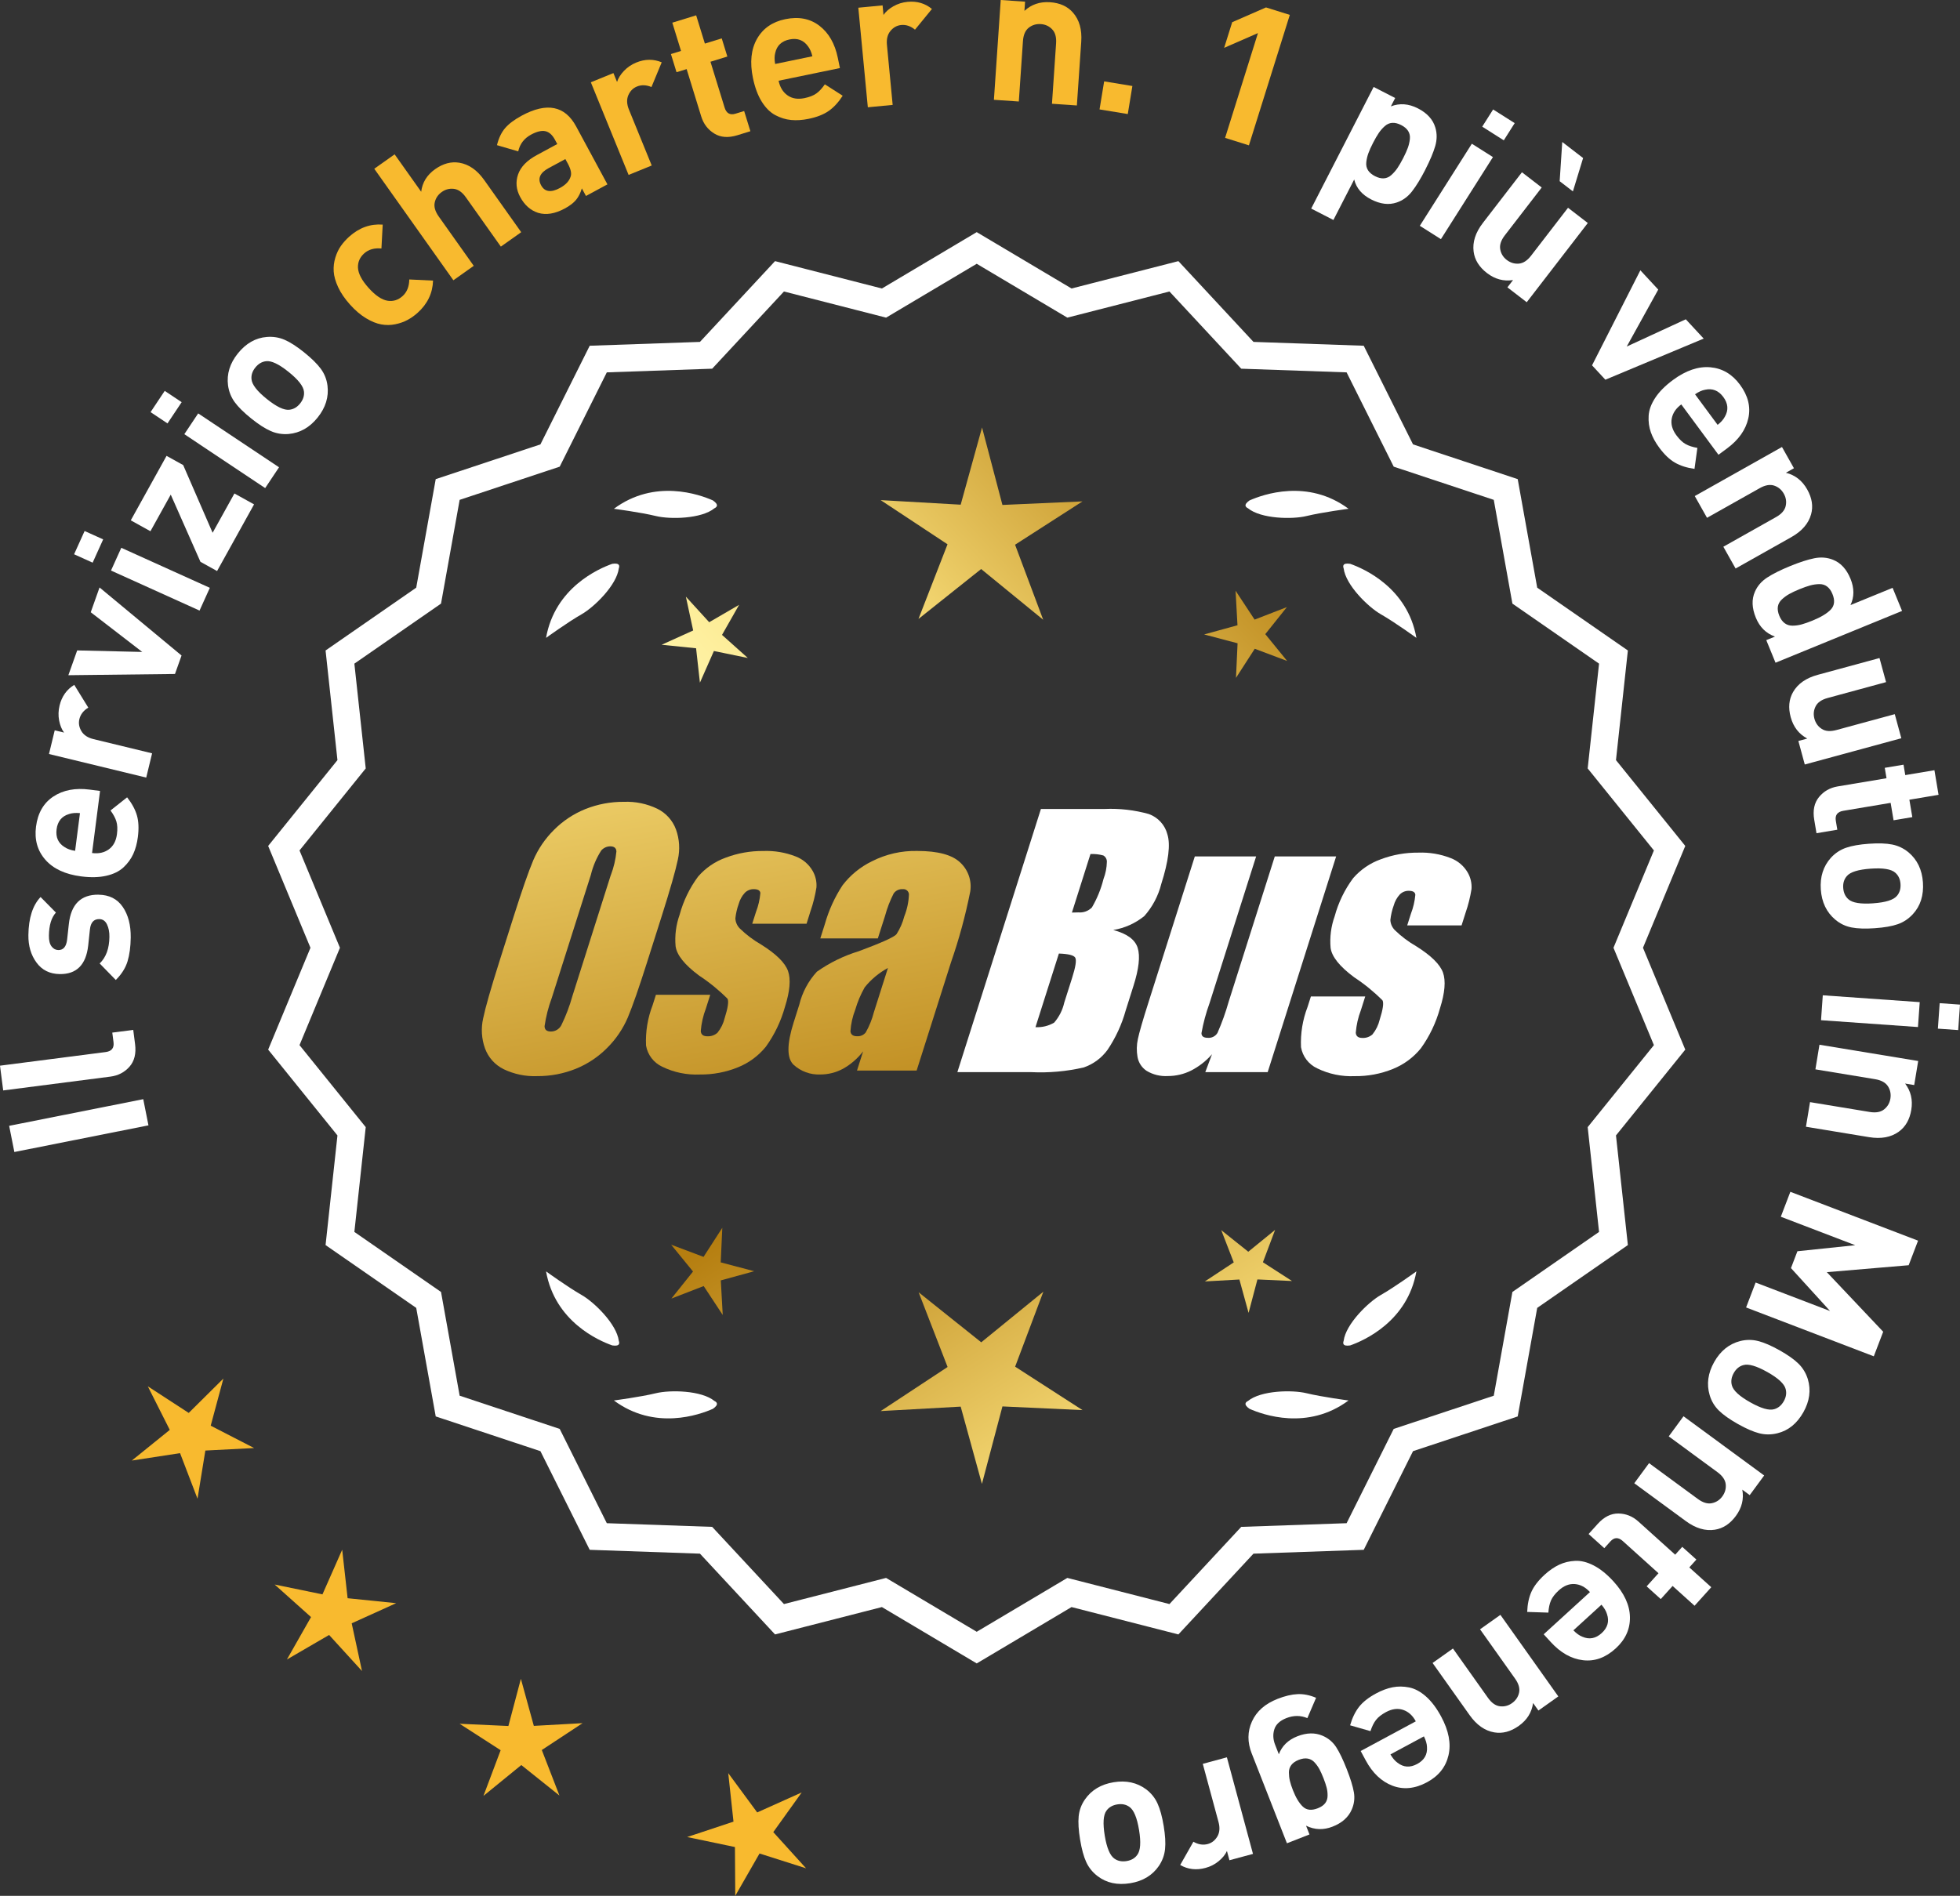 <?xml version="1.0" encoding="UTF-8"?>
<svg id="Layer_2" data-name="Layer 2" xmlns="http://www.w3.org/2000/svg" xmlns:xlink="http://www.w3.org/1999/xlink" viewBox="0 0 173.502 167.866">
  <rect x="0" y="0" width="173.502" height="167.866" fill="#333333" stroke="none"/>
  <defs>
    <style>
      .cls-1 {
        fill: url(#linear-gradient-8);
      }

      .cls-2 {
        fill: url(#linear-gradient-7);
      }

      .cls-3 {
        fill: url(#linear-gradient-5);
      }

      .cls-4 {
        fill: url(#linear-gradient-6);
      }

      .cls-5 {
        fill: url(#linear-gradient-9);
      }

      .cls-6 {
        fill: url(#linear-gradient-4);
      }

      .cls-7 {
        fill: url(#linear-gradient-3);
      }

      .cls-8 {
        fill: url(#linear-gradient-2);
      }

      .cls-9 {
        fill: url(#linear-gradient);
      }

      .cls-10 {
        fill: #f8ba2f;
      }

      .cls-11 {
        fill: #fff;
      }
    </style>
    <linearGradient id="linear-gradient" x1="112.813" y1="193.546" x2="61.388" y2="111.027" gradientUnits="userSpaceOnUse">
      <stop offset="0" stop-color="#f9df7b"/>
      <stop offset=".279" stop-color="#b57e10"/>
      <stop offset=".323" stop-color="#c89d38"/>
      <stop offset=".417" stop-color="#efda86"/>
      <stop offset=".46" stop-color="#fff3a6"/>
      <stop offset=".642" stop-color="#f9df7b"/>
      <stop offset="1" stop-color="#b57e10"/>
    </linearGradient>
    <linearGradient id="linear-gradient-2" x1="126.061" y1="185.291" x2="74.636" y2="102.771" xlink:href="#linear-gradient"/>
    <linearGradient id="linear-gradient-3" x1="147.588" y1="171.875" x2="96.163" y2="89.356" xlink:href="#linear-gradient"/>
    <linearGradient id="linear-gradient-4" x1="47.376" y1="61.496" x2="79.068" y2="232.515" gradientUnits="userSpaceOnUse">
      <stop offset="0" stop-color="#f9df7b"/>
      <stop offset=".279" stop-color="#b57e10"/>
      <stop offset=".284" stop-color="#e5c25b"/>
      <stop offset=".286" stop-color="#f9df7b"/>
      <stop offset=".46" stop-color="#fff3a6"/>
      <stop offset=".642" stop-color="#f9df7b"/>
      <stop offset="1" stop-color="#b57e10"/>
    </linearGradient>
    <linearGradient id="linear-gradient-5" x1="59.884" y1="59.178" x2="91.576" y2="230.197" xlink:href="#linear-gradient-4"/>
    <linearGradient id="linear-gradient-6" x1="72.509" y1="56.839" x2="104.201" y2="227.857" xlink:href="#linear-gradient-4"/>
    <linearGradient id="linear-gradient-7" x1="51.823" y1="110.897" x2="117.599" y2="49.905" xlink:href="#linear-gradient"/>
    <linearGradient id="linear-gradient-8" x1="29.604" y1="86.936" x2="95.38" y2="25.943" xlink:href="#linear-gradient"/>
    <linearGradient id="linear-gradient-9" x1="36.659" y1="94.545" x2="102.436" y2="33.552" xlink:href="#linear-gradient"/>
  </defs>
  <g id="Layer_1-2" data-name="Layer 1">
    <g>
      <g>
        <polygon class="cls-10" points="19.775 122.064 16.706 125.107 13.084 122.75 15.029 126.609 11.668 129.325 15.939 128.668 17.484 132.703 18.178 128.438 22.494 128.216 18.652 126.237 19.775 122.064"/>
        <polygon class="cls-10" points="30.771 141.514 30.291 137.22 28.545 141.173 24.313 140.302 27.533 143.183 25.397 146.94 29.133 144.767 32.045 147.96 31.133 143.736 35.069 141.952 30.771 141.514"/>
        <polygon class="cls-10" points="47.255 152.817 46.109 148.65 45.004 152.828 40.687 152.63 44.318 154.972 42.796 159.017 46.146 156.286 49.522 158.984 47.961 154.954 51.57 152.577 47.255 152.817"/>
        <polygon class="cls-10" points="68.452 162.224 70.97 158.711 67.028 160.481 64.465 157.001 64.93 161.297 60.828 162.659 65.058 163.545 65.086 167.866 67.235 164.117 71.353 165.427 68.452 162.224"/>
      </g>
      <g>
        <path class="cls-11" d="M86.461,146.925l-8.345-4.961-9.405,2.409-6.61-7.111-9.703-.338-4.338-8.685-9.214-3.058-1.716-9.556-7.98-5.53,1.046-9.652-6.098-7.554,3.723-8.967-3.723-8.967,6.098-7.554-1.046-9.652,7.98-5.53,1.716-9.556,9.214-3.058,4.338-8.685,9.703-.338,6.61-7.111,9.405,2.409,8.345-4.961,8.345,4.961,9.405-2.409,6.61,7.111,9.703.338,4.338,8.685,9.214,3.058,1.716,9.556,7.98,5.53-1.046,9.652,6.098,7.554-3.723,8.967,3.723,8.967-6.098,7.554,1.046,9.652-7.98,5.53-1.716,9.556-9.214,3.058-4.338,8.685-9.703.338-6.61,7.111-9.405-2.409-8.345,4.961ZM78.391,140.049l8.07,4.797,8.07-4.797,9.095,2.329,6.392-6.877,9.383-.327,4.195-8.399,8.91-2.957,1.659-9.241,7.716-5.348-1.011-9.334,5.897-7.305-3.6-8.671,3.6-8.671-5.897-7.305,1.011-9.334-7.716-5.348-1.659-9.241-8.91-2.957-4.195-8.399-9.383-.327-6.392-6.877-9.095,2.329-8.07-4.797-8.07,4.797-9.095-2.329-6.392,6.877-9.383.327-4.195,8.399-8.91,2.957-1.659,9.241-7.716,5.348,1.011,9.334-5.897,7.305,3.6,8.671-3.6,8.671,5.897,7.305-1.011,9.334,7.716,5.348,1.659,9.241,8.91,2.957,4.195,8.399,9.383.327,6.392,6.877,9.095-2.329Z"/>
        <path class="cls-11" d="M86.461,147.287l-8.394-4.99-9.459,2.423-6.647-7.152-9.759-.34-4.363-8.735-9.268-3.076-1.726-9.61-8.025-5.562,1.052-9.708-6.134-7.598,3.745-9.018-3.745-9.018,6.134-7.598-1.052-9.708,8.025-5.562,1.726-9.61,9.268-3.076,4.363-8.735,9.759-.34,6.647-7.152,9.459,2.423,8.394-4.99,8.393,4.99,9.459-2.423,6.647,7.152,9.759.34,4.364,8.735,9.267,3.076,1.726,9.61,8.025,5.562-1.052,9.708,6.134,7.598-3.744,9.018,3.744,9.018-6.134,7.598,1.052,9.708-8.025,5.562-1.726,9.61-9.267,3.076-4.364,8.735-9.759.34-6.647,7.152-9.459-2.423-8.393,4.99ZM78.163,141.631l8.298,4.933,8.297-4.933,9.352,2.395,6.571-7.07,9.647-.336,4.313-8.636,9.161-3.041,1.706-9.501,7.934-5.499-1.04-9.597,6.063-7.511-3.701-8.915,3.701-8.915-6.063-7.511,1.04-9.597-7.934-5.499-1.706-9.501-9.161-3.041-4.313-8.636-9.647-.336-6.571-7.07-9.352,2.395-8.297-4.933-8.298,4.933-9.352-2.395-6.571,7.07-9.647.336-4.312,8.636-9.162,3.041-1.706,9.501-7.934,5.499,1.04,9.597-6.063,7.511,3.702,8.915-3.702,8.915,6.063,7.511-1.04,9.597,7.934,5.499,1.706,9.501,9.162,3.041,4.312,8.636,9.647.336,6.571,7.07,9.352-2.395ZM86.461,145.208l-8.118-4.826-9.148,2.343-6.43-6.917-9.438-.329-4.221-8.448-8.963-2.975-1.669-9.295-7.763-5.38,1.018-9.389-5.933-7.348,3.622-8.722-3.622-8.722,5.933-7.348-1.018-9.389,7.763-5.38,1.669-9.295,8.963-2.975,4.221-8.448,9.438-.329,6.43-6.918,9.148,2.343,8.118-4.826,8.117,4.826,9.148-2.343,6.43,6.918,9.438.329,4.221,8.448,8.964,2.975,1.669,9.295,7.762,5.38-1.018,9.389,5.933,7.349-3.622,8.722,3.622,8.722-5.933,7.349,1.018,9.389-7.762,5.38-1.669,9.295-8.964,2.975-4.221,8.448-9.438.329-6.43,6.917-9.148-2.343-8.117,4.826ZM78.438,139.716l8.022,4.769,8.021-4.769,9.041,2.315,6.354-6.835,9.327-.325,4.17-8.349,8.858-2.94,1.649-9.186,7.67-5.316-1.006-9.278,5.862-7.262-3.579-8.619,3.579-8.619-5.862-7.262,1.006-9.278-7.67-5.316-1.649-9.186-8.858-2.94-4.17-8.349-9.327-.325-6.354-6.836-9.041,2.315-8.021-4.769-8.022,4.769-9.041-2.315-6.354,6.836-9.327.325-4.17,8.349-8.857,2.94-1.649,9.186-7.671,5.316,1.006,9.278-5.862,7.262,3.579,8.619-3.579,8.619,5.862,7.262-1.006,9.278,7.671,5.316,1.649,9.186,8.857,2.94,4.17,8.349,9.327.325,6.354,6.835,9.041-2.315Z"/>
      </g>
      <g>
        <polygon class="cls-9" points="63.799 111.776 63.939 108.715 62.279 111.29 59.411 110.211 61.347 112.586 59.434 114.98 62.291 113.873 63.977 116.432 63.807 113.372 66.761 112.56 63.799 111.776"/>
        <polygon class="cls-8" points="92.36 114.372 86.861 118.854 81.319 114.426 83.882 121.04 77.958 124.943 85.041 124.549 86.922 131.39 88.737 124.531 95.823 124.856 89.861 121.011 92.36 114.372"/>
        <polygon class="cls-7" points="111.795 111.766 112.875 108.898 110.499 110.834 108.106 108.921 109.213 111.779 106.654 113.464 109.713 113.294 110.526 116.249 111.309 113.287 114.37 113.427 111.795 111.766"/>
      </g>
      <g>
        <path class="cls-11" d="M110.469,124.051c-.114.057-.184.124-.207.201-.001.001-.002.002-.003.003.001 0.0.001 0.0.002.001-.036.131.066.291.35.488,1.179.524,5.149,1.947,8.764-.74,0,0-2.348-.308-3.726-.643-1.249-.304-4.027-.256-5.179.691Z"/>
        <path class="cls-11" d="M118.929,119.012c0.0.001-0.0.003,0,.004.001-0.0.001-0.0.002-.001.063.12.248.166.589.115,1.217-.428,5.08-2.121,5.862-6.557,0,0-1.918,1.389-3.15,2.091-1.117.637-3.103,2.579-3.29,4.059-.043.12-.049.217-.013.288Z"/>
      </g>
      <g>
        <path class="cls-11" d="M63.249,124.051c.114.057.184.124.207.201.001.001.002.002.003.003-.001 0-.001 0-.002.001.036.131-.066.291-.35.488-1.179.524-5.149,1.947-8.764-.74,0,0,2.348-.308,3.726-.643,1.249-.304,4.027-.256,5.179.691Z"/>
        <path class="cls-11" d="M54.79,119.012c-0.0.001 0.0.003,0,.004-.001-0-.001-0-.002-.001-.063.12-.248.166-.589.115-1.217-.428-5.08-2.121-5.862-6.557,0,0,1.918,1.389,3.15,2.091,1.117.637,3.103,2.579,3.29,4.059.043.12.049.217.013.288Z"/>
      </g>
      <g>
        <path class="cls-11" d="M63.249,45.003c.114-.057.184-.124.207-.201.001-.001.002-.002.003-.003-.001-0-.001-0-.002-.001.036-.131-.066-.291-.35-.488-1.179-.524-5.149-1.947-8.764.74,0,0,2.348.308,3.726.643,1.249.304,4.027.256,5.179-.691Z"/>
        <path class="cls-11" d="M54.79,50.041c-0-.001 0-.003,0-.004-.001 0-.001 0-.002.001-.063-.12-.248-.166-.589-.115-1.217.428-5.08,2.121-5.862,6.557,0,0,1.918-1.389,3.15-2.091,1.117-.637,3.103-2.579,3.29-4.059.043-.12.049-.217.013-.288Z"/>
      </g>
      <g>
        <path class="cls-11" d="M110.469,45.003c-.114-.057-.184-.124-.207-.201-.001-.001-.002-.002-.003-.003.001-0.0.001-0.0.002-.001-.036-.131.066-.291.35-.488,1.179-.524,5.149-1.947,8.764.74,0,0-2.348.308-3.726.643-1.249.304-4.027.256-5.179-.691Z"/>
        <path class="cls-11" d="M118.929,50.041c0-.001-0-.003,0-.004.001 0.0.001 0.0.002.001.063-.12.248-.166.589-.115,1.217.428,5.08,2.121,5.862,6.557,0,0-1.918-1.389-3.15-2.091-1.117-.637-3.103-2.579-3.29-4.059-.043-.12-.049-.217-.013-.288Z"/>
      </g>
      <g id="Group_4" data-name="Group 4">
        <g id="Group_1" data-name="Group 1">
          <path id="Path_1" data-name="Path 1" class="cls-6" d="M57.302,85.134c-.743,2.341-1.321,3.999-1.734,4.975-.429.998-1.045,1.904-1.814,2.67-.793.803-1.741,1.435-2.787,1.858-1.09.438-2.256.658-3.431.648-1.017.039-2.027-.171-2.945-.611-.769-.376-1.363-1.035-1.657-1.839-.308-.854-.365-1.778-.165-2.663.198-.958.677-2.638,1.438-5.039l1.265-3.987c.743-2.341,1.321-3.999,1.734-4.975.429-.998,1.045-1.904,1.814-2.67.793-.803,1.741-1.435,2.787-1.858,1.091-.437,2.256-.656,3.431-.646,1.017-.039,2.027.171,2.945.611.768.377,1.362,1.036,1.657,1.84.308.854.365,1.778.165,2.663-.198.958-.677,2.637-1.438,5.037l-1.266,3.986ZM54.076,77.475c.255-.669.42-1.369.49-2.082-.014-.303-.197-.454-.548-.454-.305.003-.593.136-.794.366-.426.665-.737,1.397-.922,2.166l-3.456,10.883c-.3.811-.515,1.65-.64,2.506,0,.319.194.476.565.476.383-.001.734-.212.915-.548.408-.836.739-1.708.988-2.604l3.398-10.71.003.003Z"/>
          <path id="Path_2" data-name="Path 2" class="cls-3" d="M71.399,81.792h-4.81l.329-1.035c.208-.538.339-1.102.391-1.676-.018-.234-.216-.351-.592-.351-.295-.003-.578.115-.785.325-.254.277-.438.611-.538.973-.15.416-.25.849-.298,1.289.015.339.158.661.399.9.569.552,1.206,1.031,1.894,1.425,1.317.827,2.106,1.604,2.367,2.33.259.728.172,1.789-.271,3.182-.35,1.263-.919,2.454-1.683,3.518-.654.81-1.504,1.439-2.469,1.829-1.077.439-2.23.656-3.393.64-1.148.051-2.29-.186-3.322-.691-.755-.353-1.289-1.052-1.43-1.873-.055-1.217.143-2.433.582-3.57l.293-.922h4.808l-.384,1.21c-.246.642-.398,1.316-.454,2.001.022.307.216.461.574.461.33.02.655-.092.903-.311.308-.381.527-.826.64-1.302.289-.911.373-1.482.251-1.712-.764-.766-1.605-1.451-2.509-2.045-1.291-.958-1.987-1.829-2.088-2.612-.083-.943.039-1.893.359-2.784.329-1.218.883-2.363,1.634-3.376.659-.761,1.503-1.338,2.45-1.676,1.062-.401,2.19-.6,3.325-.589.978-.037,1.953.127,2.864.483.631.24,1.16.689,1.498,1.273.258.444.376.955.34,1.467-.114.719-.291,1.427-.53,2.114l-.348,1.111v-.008Z"/>
          <path id="Path_3" data-name="Path 3" class="cls-4" d="M77.71,83.091h-5.095l.406-1.28c.343-1.213.869-2.366,1.559-3.42.686-.899,1.573-1.626,2.59-2.122,1.245-.636,2.629-.953,4.027-.922,1.836,0,3.11.347,3.822,1.042.696.657,1.021,1.616.867,2.561-.422,2.122-.99,4.212-1.701,6.255l-3.043,9.588h-5.279l.542-1.701c-.481.626-1.083,1.149-1.771,1.536-.626.339-1.326.515-2.038.512-.862.033-1.703-.275-2.341-.856-.611-.57-.611-1.82,0-3.75l.498-1.571c.264-1.09.8-2.096,1.558-2.923,1.131-.798,2.383-1.411,3.707-1.814,2.019-.75,3.134-1.252,3.343-1.508.313-.488.546-1.023.691-1.584.247-.621.386-1.28.41-1.948-.017-.269-.248-.473-.517-.457-.011.001-.021.002-.032.003-.317-.024-.622.121-.805.381-.322.631-.577,1.295-.761,1.979l-.638,1.997ZM78.601,85.71c-.793.427-1.493,1.009-2.056,1.712-.356.627-.637,1.293-.838,1.986-.24.612-.383,1.257-.424,1.913.033.285.223.432.582.432.297.022.586-.104.772-.337.316-.559.557-1.156.717-1.778l1.247-3.928Z"/>
        </g>
        <g id="Group_3" data-name="Group 3">
          <path id="Path_7" data-name="Path 7" class="cls-11" d="M92.137,71.63h5.641c1.319-.059,2.639.092,3.91.446.817.29,1.437.967,1.654,1.807.278.907.098,2.367-.542,4.379-.264,1.057-.78,2.035-1.503,2.849-.794.644-1.742,1.07-2.751,1.236,1.207.319,1.928.841,2.162,1.576s.11,1.862-.373,3.376l-.684,2.162c-.345,1.246-.89,2.429-1.613,3.501-.526.72-1.258,1.262-2.1,1.554-1.523.352-3.088.492-4.649.417h-6.541l7.396-23.304h-.007ZM93.735,84.428l-2.073,6.522c.579.032,1.154-.108,1.654-.402.44-.507.747-1.115.893-1.771l.691-2.173c.318-.999.411-1.603.278-1.814-.132-.212-.611-.329-1.445-.359l.003-.004ZM96.53,75.619l-1.642,5.183c.245-.011.435-.014.57-.014.446.042.887-.119,1.2-.44.459-.785.804-1.631,1.024-2.513.188-.49.289-1.008.3-1.532.004-.229-.116-.442-.314-.556-.368-.102-.75-.144-1.131-.126l-.007-.002Z"/>
          <path id="Path_8" data-name="Path 8" class="cls-11" d="M118.277,75.833l-6.061,19.1h-5.523l.596-1.588c-.519.596-1.147,1.088-1.851,1.449-.638.318-1.342.484-2.056.483-.66.041-1.318-.12-1.885-.461-.422-.281-.712-.723-.801-1.222-.094-.527-.084-1.068.03-1.591.114-.552.428-1.65.951-3.288l4.09-12.884h5.428l-4.126,12.997c-.313.861-.551,1.747-.713,2.648,0,.278.183.417.56.417.344.031.676-.137.856-.432.396-.901.729-1.829.995-2.776l4.079-12.854h5.428l.003.003Z"/>
          <path id="Path_9" data-name="Path 9" class="cls-11" d="M129.378,81.938h-4.81l.329-1.035c.208-.538.339-1.102.391-1.676-.018-.234-.216-.351-.592-.351-.295-.003-.578.115-.784.325-.254.277-.438.611-.538.973-.15.416-.249.848-.297,1.287.015.339.158.661.399.9.569.553,1.205,1.032,1.893,1.426,1.317.827,2.106,1.604,2.367,2.33.259.728.172,1.789-.271,3.182-.35,1.263-.919,2.454-1.683,3.518-.654.809-1.504,1.439-2.469,1.829-1.077.439-2.23.656-3.393.64-1.148.051-2.29-.186-3.322-.691-.755-.353-1.289-1.052-1.43-1.873-.055-1.217.143-2.433.582-3.57l.293-.922h4.81l-.384,1.211c-.246.642-.398,1.316-.454,2.001.022.307.216.461.574.461.33.02.655-.092.903-.311.308-.381.527-.826.64-1.302.289-.911.373-1.482.251-1.712-.764-.766-1.605-1.451-2.509-2.045-1.291-.958-1.987-1.829-2.088-2.612-.083-.943.039-1.893.359-2.784.329-1.218.883-2.363,1.634-3.376.659-.761,1.503-1.338,2.45-1.676,1.062-.401,2.19-.6,3.325-.589.978-.037,1.953.127,2.864.483.632.239,1.163.689,1.503,1.273.258.444.376.955.34,1.467-.114.719-.291,1.427-.53,2.114l-.351,1.108-.004-.005Z"/>
        </g>
      </g>
      <g>
        <path class="cls-11" d="M12.681,97.326l.461,2.318-11.871,2.36-.461-2.318,11.871-2.36Z"/>
        <path class="cls-11" d="M11.795,91.194l.161,1.248c.109.843-.056,1.513-.494,2.009-.439.497-1.003.789-1.688.877l-9.491,1.224-.283-2.192,9.356-1.207c.528-.068.76-.361.693-.878l-.109-.843,1.854-.239Z"/>
        <path class="cls-11" d="M8.73,79.222c.94.012,1.652.372,2.138,1.081.483.709.718,1.613.704,2.712-.01.815-.104,1.518-.281,2.104-.178.587-.524,1.138-1.041,1.653l-1.427-1.463c.562-.537.85-1.321.862-2.352.007-.431-.066-.8-.215-1.108-.149-.308-.377-.464-.684-.467-.486-.006-.763.302-.827.924l-.153,1.426c-.192,1.698-1.029,2.537-2.515,2.518-.884-.011-1.571-.351-2.061-1.021-.491-.669-.729-1.48-.717-2.432.019-1.507.378-2.63,1.079-3.37l1.358,1.377c-.401.437-.608,1.12-.62,2.049-.006.419.072.735.233.947.162.212.363.319.601.322.441.006.7-.297.776-.909l.154-1.392c.191-1.754,1.069-2.622,2.634-2.602Z"/>
        <path class="cls-11" d="M8.857,70.034l-.708,5.496c.586.075,1.078-.032,1.482-.323.403-.291.644-.74.722-1.347.059-.449.041-.826-.052-1.129-.092-.303-.265-.625-.519-.967l1.47-1.165c.422.534.712,1.066.866,1.594.154.529.183,1.169.086,1.922-.071.562-.208,1.062-.406,1.499-.199.437-.487.832-.863,1.183-.376.352-.884.601-1.52.747s-1.382.165-2.235.055c-1.405-.181-2.458-.671-3.162-1.47-.702-.799-.979-1.778-.83-2.935.155-1.203.667-2.091,1.534-2.665.869-.574,1.938-.779,3.208-.615l.927.12ZM7.079,71.999c-.383-.038-.707-.011-.971.081-.642.192-1.008.642-1.099,1.35-.091.708.149,1.236.722,1.584.231.156.538.264.918.324l.43-3.338Z"/>
        <path class="cls-11" d="M6.572,60.64l1.244,2.016c-.424.259-.688.597-.789,1.016-.089.363-.028.719.179,1.067s.564.583,1.07.706l5.188,1.258-.52,2.148-8.608-2.087.508-2.098.827.2c-.211-.284-.356-.643-.439-1.077-.08-.434-.067-.871.039-1.312.197-.815.632-1.427,1.302-1.836Z"/>
        <path class="cls-11" d="M8.812,52.017l7.259,6.025-.581,1.634-9.438.11.78-2.195,5.76.135-4.559-3.515.779-2.195Z"/>
        <path class="cls-11" d="M9.133,47.76l-.932,2.061-1.642-.743.931-2.06,1.643.742ZM18.575,52.049l-.911,2.014-7.838-3.544.911-2.014,7.838,3.544Z"/>
        <path class="cls-11" d="M22.49,44.66l-3.274,5.902-1.472-.816-2.629-5.949-1.798,3.241-1.74-.965,3.167-5.709,1.472.816,2.605,5.994,1.93-3.479,1.739.965Z"/>
        <path class="cls-11" d="M16.081,35.61l-1.254,1.881-1.498-1,1.253-1.881,1.499 1ZM24.7,41.377l-1.226,1.839-7.157-4.772,1.226-1.839,7.157,4.771Z"/>
        <path class="cls-11" d="M26.927,31.205c.663.532,1.155,1.019,1.478,1.459.322.44.517.935.585,1.484.125,1.002-.167,1.945-.877,2.828-.702.875-1.557,1.359-2.563,1.452-.559.045-1.088-.042-1.587-.262-.5-.219-1.077-.592-1.73-1.117-.653-.525-1.139-1.006-1.458-1.443-.316-.437-.515-.933-.591-1.49-.125-1.002.163-1.94.865-2.815.725-.901,1.582-1.39,2.573-1.465.561-.045,1.088.041,1.583.256.495.216,1.069.587,1.723,1.112ZM25.542,32.927c-.856-.688-1.519-1.003-1.989-.944-.366.04-.685.228-.954.563-.262.327-.374.674-.334,1.04.044.471.494,1.051,1.351,1.739.866.696,1.533,1.014,2.003.955.366-.04.682-.224.944-.55.269-.336.385-.687.345-1.053-.044-.471-.499-1.054-1.365-1.75Z"/>
        <path class="cls-10" d="M38.334,24.848c-.036,1.114-.492,2.064-1.369,2.852-.278.25-.577.461-.896.632-.317.171-.679.299-1.085.381-.405.083-.816.087-1.234.012-.417-.074-.866-.257-1.349-.547-.483-.291-.954-.693-1.417-1.208-.461-.514-.812-1.026-1.05-1.537-.236-.51-.368-.975-.394-1.394-.026-.418.021-.827.144-1.226.121-.399.287-.745.495-1.039.208-.294.451-.565.729-.816.885-.795,1.875-1.152,2.97-1.069l-.113,2.113c-.63-.058-1.14.087-1.527.436-.388.348-.57.772-.55,1.271.029.523.343,1.118.941,1.784.605.675,1.166,1.054,1.684,1.137.493.075.934-.062,1.322-.411.388-.348.587-.839.595-1.473l2.104.1Z"/>
        <path class="cls-10" d="M46.139,20.559l-1.803,1.278-3.098-4.368c-.322-.453-.676-.702-1.062-.748-.388-.045-.743.047-1.066.276-.332.236-.541.544-.626.924-.086.38.034.796.354,1.249l3.098,4.368-1.802,1.279-7.003-9.873,1.802-1.278,2.351,3.314c.1-.82.51-1.486,1.23-1.998.712-.505,1.432-.695,2.158-.572.838.143,1.567.653,2.19,1.531l3.275,4.617Z"/>
        <path class="cls-10" d="M53.769,16.326l-1.898,1.026-.364-.673c-.123.415-.297.756-.519,1.024-.223.268-.553.521-.991.758-.867.469-1.654.598-2.36.386-.672-.217-1.201-.685-1.589-1.402-.355-.658-.419-1.323-.189-1.995s.784-1.244,1.661-1.718l1.81-.978-.21-.389c-.231-.429-.515-.678-.849-.749s-.756.032-1.265.306c-.608.329-.985.822-1.132,1.481l-1.882-.549c.152-.624.394-1.127.721-1.51.328-.383.82-.752,1.479-1.108,2.215-1.196,3.817-.876,4.808.958l2.771,5.131ZM50.274,14.504l-.228-.419-1.479.8c-.77.415-.991.922-.668,1.52.317.588.872.67,1.659.244.509-.275.824-.607.949-.996.107-.277.029-.66-.233-1.149Z"/>
        <path class="cls-10" d="M58.576,5.518l-.907,2.188c-.458-.193-.887-.208-1.286-.045-.347.141-.6.398-.762.769-.159.371-.141.798.056,1.281l2.015,4.943-2.047.834-3.343-8.202,1.999-.815.32.787c.108-.338.313-.666.618-.986.304-.32.666-.565,1.086-.736.777-.316,1.526-.322,2.251-.018Z"/>
        <path class="cls-10" d="M66.425,11.619l-1.153.356c-.801.247-1.484.197-2.047-.152-.564-.348-.949-.852-1.152-1.513l-1.291-4.191-.895.275-.496-1.608.894-.276-.771-2.502,2.111-.651.771,2.502,1.493-.461.497,1.608-1.494.461,1.252,4.061c.157.509.479.688.966.538l.764-.235.551,1.787Z"/>
        <path class="cls-10" d="M74.351,6.027l-5.428,1.121c.12.577.383,1.009.789,1.295.405.287.908.368,1.509.244.442-.092.793-.23,1.05-.416.258-.186.506-.454.745-.805l1.58,1.01c-.367.574-.776,1.02-1.226,1.338-.448.318-1.045.554-1.789.708-.555.115-1.07.149-1.549.103-.478-.046-.944-.189-1.4-.431-.454-.241-.854-.639-1.201-1.193-.346-.553-.605-1.252-.78-2.095-.286-1.387-.166-2.543.36-3.468.526-.925,1.361-1.505,2.504-1.741,1.188-.245,2.194-.051,3.02.583.826.634,1.368,1.578,1.627,2.832l.189.916ZM71.913,4.985c-.089-.375-.22-.672-.392-.891-.392-.544-.936-.744-1.636-.6-.699.145-1.118.544-1.262,1.198-.071.27-.074.594-.007.973l3.296-.681Z"/>
        <path class="cls-10" d="M82.496.793l-1.499,1.834c-.383-.316-.789-.454-1.218-.413-.372.036-.689.208-.948.518-.262.31-.368.724-.318,1.243l.507,5.314-2.199.21-.842-8.817,2.149-.205.08.846c.2-.292.491-.548.875-.767s.801-.35,1.252-.393c.835-.08,1.555.13,2.161.63Z"/>
        <path class="cls-10" d="M95.326,9.338l-2.204-.151.364-5.343c.038-.554-.078-.971-.35-1.25-.269-.28-.603-.434-.999-.46-.406-.028-.763.078-1.069.319-.306.241-.479.638-.516,1.192l-.365,5.343-2.205-.151.604-8.836,2.155.147-.057.814c.618-.571,1.374-.826,2.268-.765.871.059,1.549.367,2.032.923.56.64.802,1.498.729,2.571l-.387,5.648Z"/>
        <path class="cls-10" d="M99.833,10.098l-2.5-.41.408-2.483,2.499.41-.407,2.483Z"/>
        <path class="cls-10" d="M110.556,12.869l-2.108-.661,2.908-9.278-2.992,1.306.712-2.271,2.992-1.307,2.108.661-3.62,11.55Z"/>
        <path class="cls-11" d="M126.174,15.019c-.42.817-.814,1.461-1.185,1.933-.369.473-.817.798-1.341.975-.697.241-1.454.151-2.271-.268-.816-.419-1.317-1.007-1.502-1.765l-1.84,3.584-1.966-1.01,5.527-10.768,1.907.978-.382.741c.778-.301,1.577-.241,2.395.177.815.419,1.329.983,1.539,1.689.162.529.158,1.082-.009,1.658-.17.576-.461,1.267-.874,2.074ZM123.699,14.886c.152-.221.322-.514.509-.876s.324-.671.416-.923c.091-.252.15-.511.18-.777.028-.266-.023-.502-.151-.709-.131-.207-.337-.383-.619-.527-.282-.145-.545-.21-.788-.195-.244.015-.466.112-.664.29-.201.178-.376.377-.528.599-.152.222-.32.514-.507.876-.187.363-.326.671-.416.923-.092.252-.153.514-.185.785-.03.271.02.51.148.717.13.207.335.382.618.527.282.145.545.21.788.195.243-.015.467-.114.669-.297.202-.183.378-.385.53-.606Z"/>
        <path class="cls-11" d="M127.552,21.175l-1.867-1.183,4.606-7.266,1.867,1.183-4.606,7.266ZM133.118,12.426l-1.909-1.211.964-1.522,1.91,1.21-.965,1.522Z"/>
        <path class="cls-11" d="M135.149,26.761l-1.71-1.318.498-.646c-.831.132-1.603-.076-2.312-.622-.69-.533-1.083-1.165-1.178-1.896-.109-.843.164-1.69.822-2.543l3.455-4.483,1.751,1.349-3.27,4.241c-.338.44-.473.851-.403,1.234.069.383.262.696.575.938.324.249.679.358,1.067.328.388-.03.751-.265,1.091-.705l3.269-4.241,1.751,1.349-5.407,7.015ZM139.236,16.947l-1.172-.903.229-3.472,1.846,1.422-.903,2.953Z"/>
        <path class="cls-11" d="M150.812,29.981l-8.703,3.64-1.179-1.272,4.277-8.415,1.583,1.708-2.79,5.043,5.229-2.413,1.583,1.708Z"/>
        <path class="cls-11" d="M152.122,40.267l-3.293-4.458c-.474.35-.756.77-.845,1.258-.09.489.046.98.41,1.472.27.365.542.625.818.78s.624.268,1.043.339l-.255,1.858c-.675-.093-1.251-.277-1.729-.552-.478-.275-.941-.717-1.392-1.328-.337-.456-.585-.91-.744-1.364s-.225-.937-.194-1.451c.028-.515.221-1.044.58-1.59.356-.546.882-1.075,1.575-1.586,1.14-.842,2.24-1.217,3.3-1.126,1.06.091,1.937.605,2.63,1.544.721.976.966,1.971.736,2.986-.229,1.015-.86,1.903-1.89,2.664l-.752.555ZM152.047,37.618c.302-.238.517-.481.644-.729.331-.583.284-1.161-.14-1.735-.425-.574-.964-.789-1.616-.644-.275.048-.57.182-.888.402l2,2.708Z"/>
        <path class="cls-11" d="M153.636,50.337l-1.083-1.926,4.665-2.627c.483-.272.769-.598.854-.978.085-.379.03-.742-.165-1.088-.199-.356-.484-.595-.853-.719-.369-.124-.796-.05-1.279.223l-4.667,2.627-1.084-1.926,7.719-4.345,1.059,1.881-.711.401c.816.203,1.444.695,1.884,1.475.429.76.543,1.496.345,2.206-.229.818-.812,1.491-1.751,2.02l-4.933,2.777Z"/>
        <path class="cls-11" d="M157.171,58.679l-.818-1.998.771-.315c-.788-.278-1.354-.836-1.696-1.675-.353-.86-.379-1.627-.079-2.301.221-.507.582-.924,1.085-1.252.503-.329,1.18-.666,2.029-1.014.838-.343,1.553-.575,2.141-.693s1.139-.074,1.652.132c.687.27,1.202.83,1.551,1.68.344.839.342,1.617,0,2.333l3.729-1.526.837,2.045-11.201,4.585ZM160.439,54.953c.766-.313,1.311-.644,1.634-.99.323-.347.37-.803.137-1.37-.119-.293-.277-.514-.473-.66-.194-.147-.426-.218-.692-.212-.268.005-.531.043-.79.112-.259.07-.578.181-.956.336-.377.154-.683.298-.916.43-.234.133-.451.291-.65.477s-.316.399-.354.641c-.035.241.007.508.127.802.121.293.278.514.474.661.194.147.427.22.695.22.27,0,.539-.037.809-.111.271-.074.589-.186.956-.336Z"/>
        <path class="cls-11" d="M159.761,67.692l-.566-2.083.787-.214c-.742-.397-1.23-1.028-1.466-1.892-.229-.842-.159-1.583.207-2.223.422-.737,1.151-1.247,2.19-1.529l5.463-1.485.581,2.132-5.168,1.405c-.536.146-.893.392-1.067.739-.175.347-.212.712-.108,1.095.108.394.325.696.652.906.327.211.759.243,1.295.097l5.167-1.405.58,2.133-8.547,2.324Z"/>
        <path class="cls-11" d="M160.798,73.775l-.2-1.19c-.139-.827.002-1.497.422-2.01.42-.513.971-.826,1.651-.941l4.326-.725-.154-.922,1.66-.278.154.922,2.581-.433.366,2.179-2.583.433.26,1.542-1.66.279-.259-1.542-4.191.703c-.525.088-.745.384-.661.887l.132.788-1.844.309Z"/>
        <path class="cls-11" d="M165.971,82.188c-.848.06-1.54.037-2.074-.068-.536-.105-1.017-.335-1.438-.692-.773-.65-1.199-1.541-1.279-2.671-.078-1.119.22-2.055.895-2.806.38-.413.828-.709,1.344-.887.516-.178,1.192-.296,2.029-.355.836-.059,1.52-.036,2.049.069.53.105,1.013.335,1.447.691.771.65,1.198,1.535,1.276,2.655.08,1.153-.218,2.094-.894,2.823-.381.413-.825.708-1.335.886-.511.178-1.184.296-2.021.354ZM165.815,79.983c1.098-.077,1.798-.296,2.103-.658.241-.279.348-.632.317-1.062-.029-.418-.184-.749-.461-.99-.353-.316-1.076-.436-2.174-.359-1.108.078-1.813.297-2.117.66-.242.278-.349.626-.319,1.045.03.429.185.765.463,1.007.352.316,1.081.436,2.188.358Z"/>
        <path class="cls-11" d="M161.2,90.333l.156-2.205,8.581.606-.156,2.205-8.581-.606ZM171.544,91.081l.16-2.255,1.798.127-.16,2.255-1.798-.127Z"/>
        <path class="cls-11" d="M159.865,99.767l.36-2.18,5.283.871c.548.09.973.014,1.277-.229.306-.243.489-.56.555-.951.065-.403-.006-.768-.216-1.095-.212-.328-.591-.536-1.138-.627l-5.283-.871.358-2.18,8.74,1.441-.352,2.13-.806-.133c.511.67.692,1.447.547,2.33-.143.861-.514,1.506-1.112,1.936-.69.495-1.566.655-2.629.479l-5.586-.921Z"/>
        <path class="cls-11" d="M154.566,115.769l.844-2.207,6.589,2.521-3.46-3.8.571-1.492,5.119-.535-6.589-2.521.845-2.207,11.305,4.326-.832,2.175-7.244.614,4.989,5.276-.832,2.175-11.305-4.326Z"/>
        <path class="cls-11" d="M153.856,126.097c-.74-.416-1.306-.816-1.695-1.198-.389-.382-.663-.838-.819-1.369-.288-.968-.154-1.946.401-2.933.551-.978,1.313-1.595,2.29-1.852.544-.136,1.081-.136,1.609-.001.528.135,1.159.408,1.891.819.73.411,1.289.806,1.674,1.185s.66.837.827,1.373c.287.968.155,1.941-.393,2.919-.568,1.008-1.334,1.63-2.299,1.867-.545.136-1.08.137-1.604.005-.523-.133-1.15-.404-1.883-.815ZM154.94,124.17c.958.539,1.664.741,2.117.605.354-.1.639-.336.85-.712.205-.365.258-.726.159-1.081-.121-.457-.66-.956-1.617-1.494-.968-.545-1.679-.75-2.132-.614-.355.099-.635.331-.841.697-.212.376-.267.741-.168,1.096.12.457.664.959,1.632,1.503Z"/>
        <path class="cls-11" d="M144.668,131.335l1.309-1.781,4.316,3.17c.447.328.861.454,1.243.375.381-.079.689-.278.924-.597.241-.329.343-.687.304-1.074-.04-.388-.282-.745-.729-1.074l-4.316-3.17,1.308-1.781,7.14,5.243-1.279,1.74-.656-.483c.151.828-.039,1.603-.569,2.324-.517.703-1.139,1.11-1.868,1.222-.84.128-1.693-.126-2.561-.763l-4.563-3.351Z"/>
        <path class="cls-11" d="M140.624,135.829l.808-.896c.562-.623,1.174-.93,1.837-.92.662.01,1.25.246,1.763.709l3.259,2.937.625-.694,1.25,1.127-.626.694,1.945,1.753-1.48,1.642-1.944-1.753-1.048,1.162-1.25-1.127,1.049-1.162-3.157-2.846c-.396-.357-.765-.345-1.104.033l-.536.594-1.389-1.252Z"/>
        <path class="cls-11" d="M136.651,144.707l4.093-3.736c-.396-.436-.844-.672-1.339-.711-.495-.039-.97.148-1.422.561-.334.306-.563.604-.689.895-.126.291-.202.648-.23,1.073l-1.874-.061c.023-.681.146-1.273.37-1.776.224-.503.616-1.011,1.176-1.523.419-.382.845-.675,1.28-.88.434-.205.908-.32,1.424-.344.514-.025,1.062.112,1.641.412.58.299,1.161.767,1.742,1.403.954,1.046,1.442,2.101,1.461,3.165.021,1.064-.401,1.99-1.263,2.777-.896.818-1.86,1.165-2.893,1.041-1.033-.123-1.982-.657-2.846-1.603l-.631-.691ZM139.279,144.357c.268.277.532.465.792.566.613.268,1.184.162,1.711-.319.528-.482.686-1.04.474-1.675-.076-.268-.239-.549-.491-.841l-2.485,2.27Z"/>
        <path class="cls-11" d="M126.814,147.247l1.803-1.28,3.1,4.367c.321.453.675.702,1.062.748.387.045.742-.047,1.065-.277.332-.236.542-.544.626-.924.086-.38-.034-.796-.354-1.249l-3.1-4.366,1.802-1.279,5.127,7.222-1.761,1.25-.473-.666c-.116.834-.539,1.51-1.271,2.028-.712.505-1.431.696-2.158.573-.837-.142-1.567-.652-2.19-1.53l-3.277-4.616Z"/>
        <path class="cls-11" d="M120.45,155.043l4.879-2.628c-.279-.519-.654-.857-1.127-1.015-.471-.158-.976-.092-1.515.198-.398.215-.695.448-.887.7-.193.252-.354.58-.484.985l-1.803-.516c.188-.655.452-1.199.79-1.633.34-.434.845-.831,1.513-1.19.498-.269.983-.45,1.455-.543.471-.093.96-.089,1.464.012.506.101,1.002.367,1.493.799.489.431.938,1.026,1.347,1.785.672,1.247.889,2.389.648,3.426s-.872,1.832-1.9,2.386c-1.067.575-2.088.677-3.061.306-.972-.371-1.762-1.12-2.369-2.248l-.443-.823ZM123.083,155.343c.193.333.404.581.632.741.529.41,1.108.446,1.736.107.629-.339.918-.842.868-1.51-.01-.279-.1-.59-.272-.935l-2.964,1.597Z"/>
        <path class="cls-11" d="M110.805,155.266c-.394-1.002-.385-1.952.024-2.849.409-.897,1.162-1.56,2.261-1.991.653-.256,1.243-.396,1.77-.42.526-.024,1.074.084,1.642.324l-.772,1.8c-.599-.252-1.219-.252-1.861-0-.571.224-.926.554-1.064.992-.138.438-.114.894.071,1.369l.329.839c.28-.743.828-1.274,1.64-1.592.824-.323,1.572-.337,2.248-.042.5.218.896.553,1.188,1.005.292.451.604,1.099.935,1.943.332.844.541,1.528.632,2.053.09.524.027,1.037-.192,1.536-.295.675-.858,1.177-1.693,1.504-.812.318-1.595.291-2.35-.083l.304.776-1.995.782-3.114-7.945ZM114.45,158.511c.261.665.556,1.152.884,1.461s.767.357,1.315.142c.296-.116.514-.265.654-.448.142-.183.214-.403.216-.66.004-.257-.024-.501-.086-.733-.061-.232-.152-.506-.276-.823-.125-.316-.243-.58-.356-.791-.113-.211-.256-.411-.427-.6-.171-.188-.375-.303-.609-.345-.236-.042-.502-.005-.797.111-.295.116-.516.269-.66.46-.144.19-.216.413-.213.668.003.254.031.499.087.733.055.234.145.509.269.826Z"/>
        <path class="cls-11" d="M104.472,165.136l1.169-2.06c.431.248.854.315,1.27.203.361-.098.645-.321.851-.67.204-.349.239-.775.103-1.278l-1.393-5.153,2.134-.577,2.31,8.551-2.084.563-.222-.821c-.147.322-.392.622-.733.903-.341.28-.729.479-1.167.597-.811.219-1.556.132-2.236-.259Z"/>
        <path class="cls-11" d="M95.614,162.897c-.139-.838-.182-1.529-.128-2.072.055-.543.239-1.042.556-1.496.575-.83,1.422-1.337,2.54-1.521,1.107-.183,2.066.027,2.878.628.446.34.782.758,1.007,1.255.227.497.408,1.159.544,1.986.137.827.178,1.51.121,2.047-.054.537-.238,1.039-.553,1.504-.574.83-1.416,1.336-2.522,1.519-1.142.188-2.106-.021-2.895-.625-.447-.34-.782-.756-1.008-1.247-.225-.491-.404-1.151-.54-1.979ZM97.794,162.538c.18,1.084.463,1.761.852,2.031.299.215.662.287,1.087.217.414-.068.729-.252.942-.552.283-.38.334-1.112.155-2.197-.181-1.096-.466-1.778-.854-2.047-.301-.215-.657-.288-1.071-.22-.425.07-.744.255-.959.554-.282.38-.332,1.117-.152,2.213Z"/>
      </g>
      <g>
        <polygon class="cls-2" points="112.005 56.149 113.917 53.755 111.06 54.863 109.374 52.304 109.544 55.363 106.59 56.176 109.552 56.959 109.412 60.02 111.073 57.445 113.94 58.524 112.005 56.149"/>
        <polygon class="cls-1" points="65.428 53.554 62.779 55.094 60.714 52.83 61.361 55.826 58.57 57.09 61.618 57.401 61.958 60.446 63.196 57.643 66.197 58.26 63.914 56.217 65.428 53.554"/>
        <polygon class="cls-5" points="88.736 44.71 86.932 37.85 85.041 44.687 77.958 44.283 83.876 48.194 81.304 54.805 86.852 50.385 92.345 54.875 89.856 48.232 95.823 44.396 88.736 44.71"/>
      </g>
    </g>
  </g>
</svg>